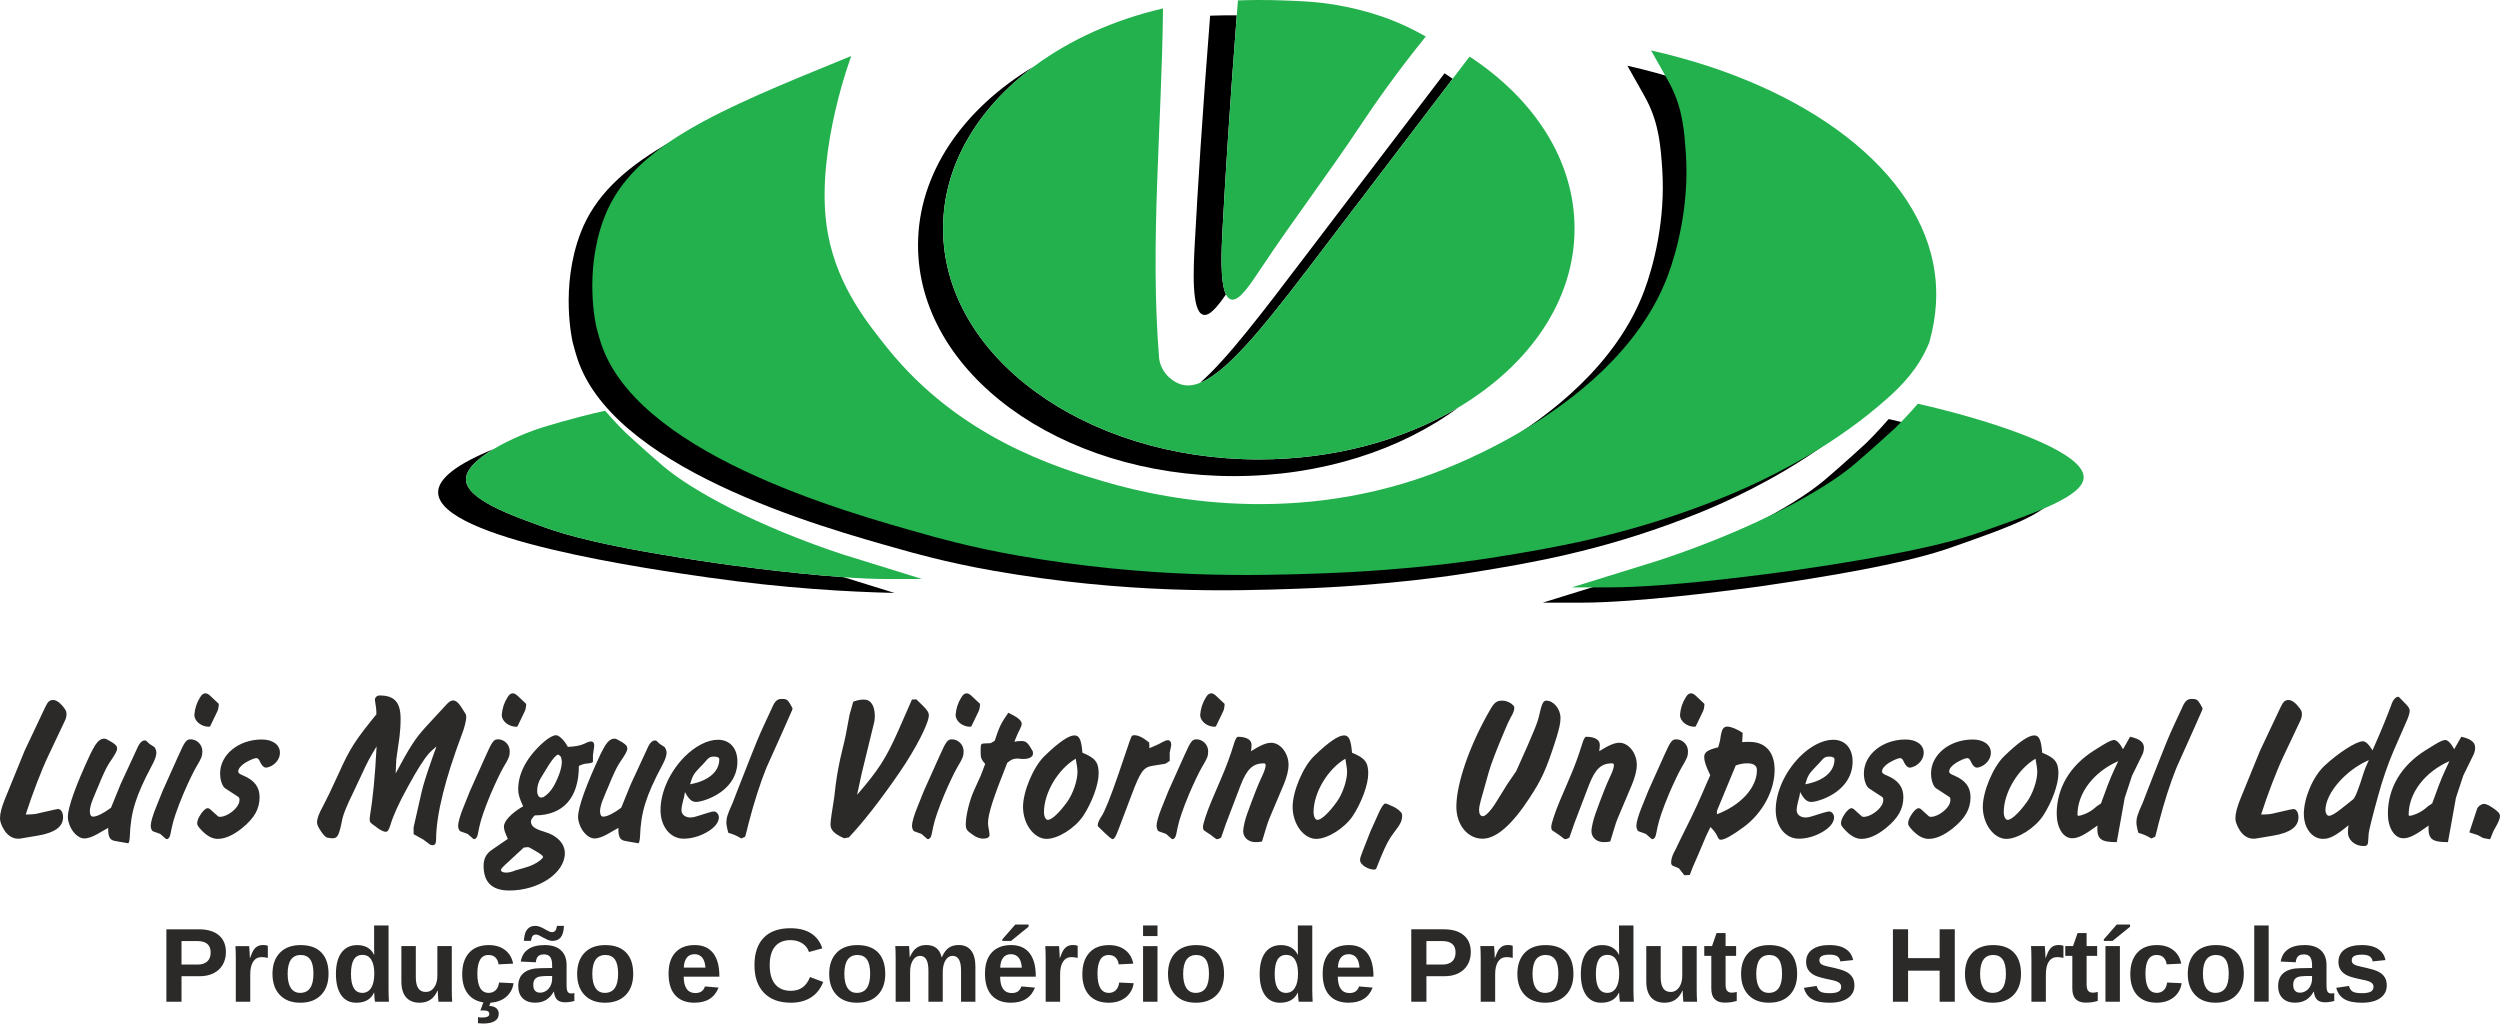 <?xml version="1.0" encoding="UTF-8"?>
<!DOCTYPE svg PUBLIC "-//W3C//DTD SVG 1.1//EN" "http://www.w3.org/Graphics/SVG/1.1/DTD/svg11.dtd">
<!-- Creator: CorelDRAW -->
<svg xmlns="http://www.w3.org/2000/svg" xml:space="preserve" width="41.359mm" height="16.933mm" version="1.1" style="shape-rendering:geometricPrecision; text-rendering:geometricPrecision; image-rendering:optimizeQuality; fill-rule:evenodd; clip-rule:evenodd"
viewBox="0 0 4135.94 1693.31"
 xmlns:xlink="http://www.w3.org/1999/xlink"
 xmlns:xodm="http://www.corel.com/coreldraw/odm/2003">
 <defs>
  <style type="text/css">
   <![CDATA[
    .fil2 {fill:#2B2A29;fill-rule:nonzero}
    .fil0 {fill:black;fill-rule:nonzero}
    .fil1 {fill:#22B14C;fill-rule:nonzero}
   ]]>
  </style>
 </defs>
 <g id="Layer_x0020_1">
  <path class="fil0" d="M3152.59 592.05c-17.97,43.72 -45.98,71.46 -69.03,92.04 -41.95,37.44 -86.94,68.48 -129.28,93.62 -77.02,45.72 -145.14,71.84 -169.88,81.27 -140.92,53.71 -255.09,72.86 -345.17,87.45 -32.24,5.22 -142.05,22.28 -294.55,27.61 -107.23,3.74 -280.49,8.86 -501.65,-29.91 -80.11,-14.05 -138.68,-31.24 -151.74,-34.9 -134.6,-37.59 -485.9,-135.72 -538.61,-324.1 -0.74,-2.63 -2.85,-9.29 -5.27,-19 0,0 -21.76,-91.1 13.59,-182.06 45.88,-118.07 188.45,-176.33 396.71,-261.42 4.83,-1.98 8.82,-3.59 11.48,-4.65 0,0 -57.02,151.21 -41.41,276.14 11.9,95.29 64.13,160.85 101.26,207.1 118.64,147.88 279.97,197.66 358.98,220.91 110.24,32.45 340.71,76.26 584.5,-29.91 16.61,-7.24 57.2,-24.92 105.63,-53.53 85.68,-50.58 195.91,-135.35 241.83,-257.13 14.84,-39.39 35.86,-116.84 29.92,-202.5 -2.49,-35.76 -5.07,-73.15 -25.32,-112.76 -1.28,-2.5 -2.5,-4.78 -6.74,-12.34 -0.03,-0.05 -0.06,-0.12 -0.09,-0.16 -4.3,-7.68 -11.71,-20.78 -25.39,-45.04 257.88,57.9 446.59,199.43 469.44,368.19 4.22,31.11 3.67,69.64 -9.2,115.06l-0.01 0.02z"/>
  <path class="fil1" d="M3191.71 566.75c-17.97,43.72 -45.98,71.46 -69.03,92.04 -41.95,37.44 -86.94,68.48 -129.28,93.61 -77.02,45.73 -145.14,71.84 -169.88,81.27 -140.92,53.71 -255.09,72.85 -345.17,87.44 -32.24,5.24 -142.05,22.28 -294.55,27.61 -107.23,3.74 -280.49,8.86 -501.65,-29.92 -80.11,-14.03 -138.68,-31.23 -151.74,-34.88 -134.6,-37.6 -485.9,-135.72 -538.61,-324.1 -0.74,-2.63 -2.85,-9.29 -5.27,-19.01 0,0 -21.76,-91.08 13.59,-182.05 45.88,-118.07 188.45,-176.33 396.71,-261.43 4.83,-1.97 8.82,-3.58 11.48,-4.64 0,0 -57.02,151.21 -41.41,276.14 11.9,95.29 64.13,160.85 101.26,207.1 118.64,147.87 279.97,197.66 358.98,220.91 110.24,32.45 340.71,76.26 584.5,-29.91 16.61,-7.24 57.2,-24.93 105.63,-53.53 85.67,-50.58 195.91,-135.35 241.83,-257.13 14.84,-39.41 35.86,-116.84 29.92,-202.5 -2.49,-35.76 -5.07,-73.16 -25.32,-112.76 -1.28,-2.51 -2.5,-4.79 -6.74,-12.34 -0.03,-0.05 -0.06,-0.12 -0.09,-0.16 -4.3,-7.68 -11.71,-20.78 -25.39,-45.04 257.88,57.9 446.59,199.43 469.44,368.19 4.21,31.11 3.65,69.64 -9.21,115.06l0 0.03z"/>
  <path class="fil0" d="M1479.65 980.94c-73.97,-1.74 -179.89,-7.39 -306.06,-25.31 -97.92,-13.9 -446.3,-63.4 -448.71,-140.38 -0.53,-16.82 15.26,-41.12 91.47,-72.22 -24.93,14.93 -44.9,32.4 -45.44,49.2 -1.08,33.04 73.38,60.07 131.16,80.53 30.87,10.92 94.12,31.64 289.95,59.83 0,0 108.59,15.61 203.81,22.31 19.31,5.97 46.23,14.34 83.84,25.99l-0.02 0.05z"/>
  <path class="fil1" d="M1525.67 957.93l-57.53 0c-21.47,0 -46.39,-1.17 -72.33,-2.99 -95.22,-6.7 -203.81,-22.31 -203.81,-22.31 -195.82,-28.18 -259.09,-48.9 -289.95,-59.83 -57.78,-20.46 -132.24,-47.5 -131.16,-80.53 0.54,-16.79 20.53,-34.27 45.44,-49.2 27.61,-16.52 61.23,-29.96 81.11,-35.95 3.94,-1.21 48.99,-15.48 103.55,-27.61 0,0 4.54,5.25 11.12,12.47 6.6,7.23 15.21,16.43 23.4,24.35 0,0 36.36,33.41 62.13,55.23 48.3,40.91 155.15,98.62 294.55,144.98 1.04,0.35 0.74,0.25 133.47,41.41l0.01 -0.02z"/>
  <path class="fil0" d="M2552.18 997.05l62.76 0c23.43,0 50.61,-1.28 78.9,-3.27 103.89,-7.31 222.35,-24.35 222.35,-24.35 185.33,-26.68 261.82,-47.22 300.81,-59.98 6.69,-2.19 12.41,-4.21 15.48,-5.29 89.53,-31.51 165.59,-58.27 166.32,-88.91 0.98,-41.06 -133.57,-83.17 -161.3,-91.83 -2.02,-0.63 -4.91,-1.52 -5.69,-1.75 -15.21,-4.66 -57.64,-17.34 -107.27,-28.37 0,0 -4.95,5.71 -12.13,13.61 -7.2,7.88 -16.59,17.92 -25.53,26.56 0,0 -39.66,36.44 -67.78,60.24 -52.69,44.64 -169.25,107.6 -321.32,158.15 -1.13,0.38 -0.82,0.27 -145.61,45.19l0.01 0z"/>
  <path class="fil1" d="M2600.51 971.74l62.76 0c23.42,0 50.61,-1.28 78.9,-3.27 103.89,-7.31 222.34,-24.35 222.34,-24.35 185.34,-26.68 261.83,-47.22 300.82,-59.98 6.69,-2.19 12.41,-4.21 15.48,-5.29 89.53,-31.51 165.59,-58.29 166.32,-88.91 0.98,-41.08 -133.59,-83.17 -161.3,-91.83 -2.03,-0.63 -4.91,-1.52 -5.69,-1.76 -15.23,-4.66 -57.64,-17.33 -107.28,-28.37 0,0 -4.95,5.71 -12.13,13.61 -7.2,7.88 -16.59,17.93 -25.51,26.56 0,0 -39.66,36.45 -67.78,60.26 -52.69,44.64 -169.23,107.59 -321.32,158.15 -1.13,0.38 -0.8,0.29 -145.6,45.19l-0.01 -0.01z"/>
  <path class="fil0" d="M2403.24 130.34c-97.06,127.26 -165.66,217.46 -204.6,268.66 -93.17,122.66 -162.5,214.29 -213.5,234.49 45.44,-39.98 102.01,-114.64 172.08,-206.86 42.57,-55.99 120.65,-158.67 232.62,-305.38 4.54,2.97 9.01,6.01 13.39,9.11l0.01 -0.02z"/>
  <path class="fil0" d="M2413.11 673.81c-94.71,70.29 -226.39,113.84 -371.98,113.84 -288.5,0 -522.36,-171.03 -522.36,-381.99 0,-119.24 74.69,-225.69 191.75,-295.76 -92.97,68.96 -150.33,163.65 -150.33,268.16 0,210.97 233.86,381.99 522.36,381.99 125.41,0 240.54,-32.33 330.56,-86.22l0 -0.02z"/>
  <path class="fil1" d="M2604.91 378.04c0,119.25 -74.7,225.74 -191.79,295.77 -90.02,53.89 -205.15,86.22 -330.56,86.22 -288.5,0 -522.36,-171.02 -522.36,-381.99 0,-104.49 57.37,-199.19 150.33,-268.16 58.77,-43.6 131.78,-76.93 213.52,-95.94 -1.94,193.56 -21.83,387.63 -6.54,577.57 1.63,20.18 17.2,37.9 35.32,44.11 9.85,3.38 20.6,2.49 32.3,-2.14 51,-20.2 120.33,-111.83 213.5,-234.49 38.94,-51.2 107.54,-141.4 204.6,-268.66 9.08,-11.92 18.43,-24.15 28.03,-36.72 106.59,69.95 173.64,171.46 173.64,284.42l0.01 0.01z"/>
  <path class="fil0" d="M2028.2 487.07c-14.38,20.78 -27.39,36.5 -37.7,33.64 -19.61,-5.46 -16.24,-74.6 -13.8,-119.66 4.65,-85.61 12.35,-211.36 25.31,-375.09 12.01,-0.43 26.9,-0.76 44.08,-0.62 -11.8,151.71 -18.96,269.11 -23.38,350.4 -2,37.13 -4.65,90.6 5.48,111.32l0.01 0.01z"/>
  <path class="fil1" d="M2358.69 60.49c-48.3,59.74 -84.18,111.1 -108.16,147.27 -52.69,79.43 -110.61,155.33 -163.38,234.72 -19.42,29.23 -37.29,56.63 -50.61,52.93 -3.45,-0.97 -6.19,-3.89 -8.33,-8.33 -10.13,-20.73 -7.48,-74.21 -5.48,-111.32 4.42,-81.27 11.57,-198.67 23.38,-350.4 0.62,-8.12 1.27,-16.37 1.93,-24.69 18.47,-0.67 43.68,-1.08 73.64,0 32.1,1.15 54.88,1.98 85.14,6.89 55.6,9.04 94.72,25.18 105.86,29.92 19.44,8.28 35.04,16.66 46.01,23.01z"/>
  <path class="fil2" d="M373.74 1575.32c0,7.7 -1.78,14.6 -5.27,20.68 -3.51,6.06 -8.49,10.76 -15.06,14.06 -6.56,3.3 -14.31,4.99 -23.34,4.99l-29.76 0 0 42.15 -25.07 0 0 -119.79 53.79 0c14.37,0 25.37,3.3 33.12,9.93 7.75,6.56 11.6,15.89 11.6,27.98l-0.01 0zm-25.22 0.44c0,-12.58 -7.4,-18.91 -22.26,-18.91l-25.96 0 0 38.89 26.6 0c6.91,0 12.25,-1.74 15.99,-5.13 3.74,-3.46 5.62,-8.38 5.62,-14.86l0.01 0.01zm41.6 81.44l0 -70.38c0,-5.08 -0.05,-9.28 -0.19,-12.63 -0.16,-3.4 -0.29,-6.36 -0.44,-8.98l22.75 0c0.16,1.04 0.4,4.15 0.69,9.33 0.3,5.18 0.45,8.59 0.45,10.31l0.29 0c2.32,-6.47 4.39,-11 6.22,-13.62 1.83,-2.6 3.95,-4.59 6.47,-5.87 2.51,-1.28 5.62,-1.93 9.37,-1.93 3.06,0 5.53,0.45 7.36,1.3l0 19.99c-3.85,-0.84 -7.26,-1.3 -10.17,-1.3 -5.97,0 -10.61,2.42 -13.92,7.26 -3.3,4.79 -4.98,11.93 -4.98,21.37l0 45.16 -23.89 0 -0.01 -0.01zm153.42 -46.11c0,14.91 -4.15,26.6 -12.44,35.09 -8.24,8.44 -19.7,12.69 -34.3,12.69 -14.36,0 -25.61,-4.25 -33.76,-12.74 -8.14,-8.49 -12.25,-20.18 -12.25,-35.04 0,-14.76 4.09,-26.4 12.25,-34.84 8.15,-8.49 19.61,-12.74 34.25,-12.74 15.06,0 26.51,4.09 34.4,12.28 7.9,8.2 11.84,19.94 11.84,35.29l0.01 0.01zm-24.97 0c0,-10.91 -1.78,-18.85 -5.38,-23.79 -3.56,-4.92 -8.73,-7.4 -15.55,-7.4 -14.51,0 -21.77,10.41 -21.77,31.19 0,10.28 1.78,18.06 5.27,23.44 3.56,5.38 8.69,8.05 15.39,8.05 14.66,0 22.02,-10.51 22.02,-31.49l0.02 0zm101.8 46.11c-0.25,-0.84 -0.49,-3.01 -0.84,-6.41 -0.3,-3.4 -0.44,-6.27 -0.44,-8.54l-0.35 0c-5.18,11.11 -14.95,16.64 -29.42,16.64 -10.72,0 -18.96,-4.2 -24.83,-12.54 -5.82,-8.35 -8.73,-20.05 -8.73,-35.04 0,-15.25 3.06,-27.04 9.17,-35.34 6.17,-8.29 14.86,-12.44 26.16,-12.44 6.52,0 12.14,1.39 16.88,4.09 4.74,2.71 8.38,6.76 10.96,12.14l0.16 0 -0.16 -15.15 0 -33.56 23.89 0 0 106.06c0,5.68 0.19,12.39 0.63,20.09l-23.1 0 0.02 0zm-1.14 -46.49c0,-9.93 -1.67,-17.57 -4.98,-22.9 -3.3,-5.38 -8.14,-8.05 -14.6,-8.05 -6.41,0 -11.2,2.62 -14.31,7.8 -3.11,5.18 -4.69,13.07 -4.69,23.74 0,20.88 6.27,31.29 18.8,31.29 6.27,0 11.16,-2.77 14.6,-8.29 3.46,-5.53 5.18,-13.39 5.18,-23.58l0 -0.01zm68.69 -45.51l0 51.63c0,16.13 5.43,24.23 16.34,24.23 5.77,0 10.41,-2.48 13.97,-7.45 3.55,-4.99 5.33,-11.36 5.33,-19.1l0 -49.31 23.88 0 0 71.43c0,7.84 0.19,14.69 0.63,20.58l-22.75 0c-0.69,-8.15 -1.02,-14.27 -1.02,-18.26l-0.45 0c-3.16,6.96 -7.2,12.04 -12.09,15.2 -4.89,3.16 -10.72,4.74 -17.47,4.74 -9.72,0 -17.23,-2.97 -22.46,-8.94 -5.18,-5.97 -7.8,-14.75 -7.8,-26.31l0 -58.44 23.89 0zm120.41 93.67c-13.97,0 -24.72,-4.15 -32.32,-12.44 -7.55,-8.29 -11.36,-19.89 -11.36,-34.75 0,-15.15 3.8,-26.99 11.46,-35.43 7.65,-8.49 18.5,-12.74 32.58,-12.74 10.81,0 19.79,2.72 26.85,8.15 7.1,5.43 11.55,12.93 13.37,22.55l-24.08 1.19c-0.65,-4.69 -2.37,-8.44 -5.09,-11.26 -2.71,-2.81 -6.56,-4.24 -11.55,-4.24 -12.28,0 -18.45,10.26 -18.45,30.85 0,21.23 6.26,31.83 18.8,31.83 4.48,0 8.29,-1.43 11.35,-4.29 3.06,-2.86 4.99,-7.17 5.73,-12.84l23.99 1.14c-0.84,6.27 -3.11,11.9 -6.76,16.83 -3.65,4.92 -8.44,8.73 -14.41,11.46 -5.97,2.66 -12.63,4 -20.09,4l-0.02 -0.01zm16.78 18.31c0,5.33 -2.22,9.32 -6.66,12.04 -4.39,2.71 -10.76,4.09 -19.1,4.09 -2.57,0 -5.43,-0.16 -8.59,-0.51l0 -10.07c1.98,0.45 4.34,0.63 7.11,0.63 7.75,0 11.65,-1.97 11.65,-5.87 0,-2.02 -0.79,-3.5 -2.37,-4.44 -1.58,-0.95 -4.25,-1.43 -8,-1.43 -2.13,0 -3.6,0.05 -4.39,0.16l5.24 -14.6 12.19 0 -2.81 6.96c5.33,0.29 9.28,1.58 11.84,3.9 2.62,2.32 3.9,5.38 3.9,9.14l-0.01 0zm60.55 -18.31c-8.89,0 -15.85,-2.42 -20.82,-7.26 -4.99,-4.85 -7.45,-11.65 -7.45,-20.44 0,-9.52 3.11,-16.78 9.27,-21.77 6.22,-4.98 15.21,-7.55 27,-7.65l19.79 -0.34 0 -4.69c0,-5.97 -1.02,-10.46 -3.16,-13.39 -2.07,-2.92 -5.47,-4.39 -10.26,-4.39 -4.39,0 -7.65,1.04 -9.72,3.06 -2.09,2.02 -3.36,5.33 -3.85,9.96l-24.93 -1.18c1.53,-8.94 5.58,-15.74 12.25,-20.34 6.66,-4.64 15.8,-6.96 27.29,-6.96 11.6,0 20.59,2.86 26.85,8.59 6.27,5.73 9.43,13.87 9.43,24.37l0 33.51c0,5.2 0.6,8.73 1.74,10.66 1.18,1.93 3.16,2.92 5.87,2.92 1.83,0 3.55,-0.16 5.27,-0.51l0 12.93c-1.43,0.35 -2.71,0.63 -3.85,0.95 -1.13,0.25 -2.27,0.49 -3.4,0.63 -1.14,0.19 -2.32,0.35 -3.62,0.45 -1.28,0.14 -2.76,0.19 -4.44,0.19 -6.03,0 -10.46,-1.48 -13.32,-4.39 -2.86,-2.95 -4.59,-7.3 -5.14,-13.04l-0.54 0c-6.66,12.04 -16.78,18.06 -30.24,18.06l-0.02 0.07zm27.78 -44.26l-12.25 0.14c-5.53,0.25 -9.47,0.84 -11.79,1.88 -2.32,0.98 -4.09,2.51 -5.33,4.54 -1.24,2.02 -1.83,4.74 -1.83,8.14 0,4.41 0.98,7.65 3.01,9.77 2.03,2.13 4.74,3.16 8.05,3.16 3.74,0 7.15,-1.02 10.26,-3.06 3.11,-2.02 5.53,-4.83 7.26,-8.44 1.72,-3.6 2.6,-7.45 2.6,-11.46l0 -4.68 0.02 0.01zm0.64 -58.01c-2.51,0 -5.03,-0.54 -7.55,-1.58 -2.51,-1.08 -4.98,-2.27 -7.35,-3.6 -2.37,-1.33 -4.64,-2.57 -6.76,-3.65 -2.13,-1.09 -4,-1.63 -5.73,-1.63 -2.32,0 -4.09,0.63 -5.33,1.98 -1.23,1.33 -2.22,4.13 -3.01,8.47l-11.65 0c0.45,-6.36 1.39,-11.14 2.77,-14.36 1.37,-3.21 3.36,-5.77 5.97,-7.65 2.62,-1.92 6.12,-2.86 10.41,-2.86 2.51,0 5.09,0.54 7.61,1.63 2.57,1.02 5.04,2.27 7.41,3.6 2.42,1.33 4.64,2.51 6.71,3.6 2.07,1.04 3.95,1.58 5.58,1.58 2.22,0 3.99,-0.69 5.27,-2.07 1.28,-1.37 2.32,-4.15 3.11,-8.35l11.49 0c-0.4,8.88 -2.22,15.25 -5.43,19.1 -3.21,3.85 -7.7,5.77 -13.53,5.77l0.01 0.02zm133.49 54.49c0,14.91 -4.13,26.6 -12.43,35.09 -8.25,8.44 -19.7,12.69 -34.3,12.69 -14.37,0 -25.62,-4.25 -33.76,-12.74 -8.15,-8.49 -12.25,-20.18 -12.25,-35.04 0,-14.76 4.09,-26.4 12.25,-34.84 8.14,-8.49 19.59,-12.74 34.25,-12.74 15.04,0 26.5,4.09 34.4,12.28 7.9,8.2 11.84,19.94 11.84,35.29l0 0.01zm-24.97 0c0,-10.91 -1.78,-18.85 -5.38,-23.79 -3.55,-4.92 -8.73,-7.4 -15.55,-7.4 -14.51,0 -21.76,10.41 -21.76,31.19 0,10.28 1.78,18.06 5.27,23.44 3.55,5.38 8.69,8.05 15.39,8.05 14.66,0 22.02,-10.51 22.02,-31.49l0.01 0zm126.47 47.78c-13.83,0 -24.43,-4.09 -31.89,-12.25 -7.4,-8.2 -11.11,-20.14 -11.11,-35.88 0,-15.16 3.74,-26.85 11.3,-35 7.55,-8.14 18.21,-12.25 32.03,-12.25 13.23,0 23.3,4.41 30.26,13.13 6.96,8.73 10.46,21.58 10.46,38.45l0 0.69 -58.99 0c0,8.93 1.63,15.69 4.94,20.28 3.3,4.59 8.03,6.85 14.22,6.85 8.44,0 13.72,-3.65 15.94,-11l22.56 1.97c-6.52,16.63 -19.74,24.98 -39.73,24.98l0.01 0.03zm0 -80.3c-5.58,0 -9.93,1.97 -12.93,5.87 -3.01,3.9 -4.64,9.33 -4.85,16.39l35.73 0c-0.44,-7.46 -2.27,-12.98 -5.38,-16.69 -3.11,-3.71 -7.3,-5.57 -12.58,-5.57l0.01 0zm159.48 60.6c15.15,0 25.67,-7.61 31.54,-22.81l21.86 8.24c-4.69,11.6 -11.58,20.19 -20.73,25.83 -9.08,5.62 -19.98,8.44 -32.67,8.44 -19.26,0 -34.14,-5.43 -44.65,-16.34 -10.52,-10.91 -15.74,-26.21 -15.74,-45.79 0,-19.64 5.09,-34.75 15.2,-45.26 10.12,-10.56 24.83,-15.83 44.14,-15.83 14.06,0 25.51,2.81 34.35,8.49 8.82,5.62 15.04,13.92 18.59,24.81l-22.11 6.03c-1.87,-5.97 -5.52,-10.76 -11,-14.31 -5.48,-3.55 -11.9,-5.33 -19.35,-5.33 -11.3,0 -19.94,3.51 -25.81,10.56 -5.87,7.06 -8.79,17.33 -8.79,30.85 0,13.77 3.01,24.34 9.03,31.59 6.08,7.24 14.76,10.85 26.16,10.85l-0.02 -0.02zm156 -28.08c0,14.91 -4.15,26.6 -12.44,35.09 -8.24,8.44 -19.7,12.69 -34.3,12.69 -14.36,0 -25.62,-4.25 -33.76,-12.74 -8.14,-8.49 -12.25,-20.18 -12.25,-35.04 0,-14.76 4.09,-26.4 12.25,-34.84 8.14,-8.49 19.59,-12.74 34.25,-12.74 15.06,0 26.51,4.09 34.4,12.28 7.9,8.2 11.84,19.94 11.84,35.29l0.01 0.01zm-24.98 0c0,-10.91 -1.78,-18.85 -5.38,-23.79 -3.55,-4.92 -8.73,-7.4 -15.54,-7.4 -14.51,0 -21.77,10.41 -21.77,31.19 0,10.28 1.78,18.06 5.27,23.44 3.56,5.38 8.69,8.05 15.39,8.05 14.66,0 22.02,-10.51 22.02,-31.49l0.01 0zm96.38 46.11l0 -51.63c0,-16.15 -4.64,-24.23 -13.97,-24.23 -4.79,0 -8.73,2.48 -11.79,7.4 -3.01,4.94 -4.54,11.31 -4.54,19.15l0 49.31 -23.89 0 0 -71.43c0,-4.92 -0.05,-8.98 -0.19,-12.09 -0.16,-3.16 -0.3,-5.97 -0.44,-8.49l22.75 0c0.16,1.09 0.39,3.95 0.69,8.64 0.3,4.69 0.44,7.9 0.44,9.67l0.3 0c2.95,-7.06 6.61,-12.14 11.01,-15.3 4.39,-3.21 9.67,-4.79 15.8,-4.79 14.07,0 22.6,6.73 25.61,20.09l0.51 0c3.11,-7.15 6.85,-12.28 11.2,-15.39 4.39,-3.11 9.93,-4.69 16.68,-4.69 8.94,0 15.8,3.06 20.49,9.14 4.68,6.06 7.05,14.85 7.05,26.25l0 58.39 -23.74 0 0 -51.63c0,-16.15 -4.64,-24.23 -13.9,-24.23 -4.64,0 -8.44,2.27 -11.46,6.76 -2.97,4.48 -4.59,10.76 -4.89,18.71l0 50.39 -23.69 0 -0.03 0zm136.56 1.68c-13.83,0 -24.43,-4.09 -31.88,-12.25 -7.41,-8.2 -11.11,-20.14 -11.11,-35.88 0,-15.16 3.74,-26.85 11.3,-35 7.55,-8.14 18.22,-12.25 32.03,-12.25 13.23,0 23.3,4.41 30.26,13.13 6.96,8.73 10.46,21.58 10.46,38.45l0 0.69 -58.99 0c0,8.93 1.63,15.69 4.94,20.28 3.3,4.59 8.03,6.85 14.22,6.85 8.44,0 13.72,-3.65 15.94,-11l22.56 1.97c-6.52,16.63 -19.74,24.98 -39.73,24.98l0 0.03zm0 -80.3c-5.58,0 -9.93,1.97 -12.93,5.87 -3.01,3.9 -4.64,9.33 -4.85,16.39l35.73 0c-0.44,-7.46 -2.27,-12.98 -5.38,-16.69 -3.11,-3.71 -7.3,-5.57 -12.58,-5.57l0.01 0zm-14.26 -21.96l0 -2.6 21.41 -24.48 21.96 0 0 3.65 -28.92 23.44 -14.46 0 0.01 -0.01zm71.69 100.59l0 -70.38c0,-5.08 -0.05,-9.28 -0.19,-12.63 -0.16,-3.4 -0.3,-6.36 -0.45,-8.98l22.75 0c0.16,1.04 0.4,4.15 0.69,9.33 0.3,5.18 0.45,8.59 0.45,10.31l0.3 0c2.31,-6.47 4.39,-11 6.21,-13.62 1.83,-2.6 3.95,-4.59 6.47,-5.87 2.51,-1.28 5.62,-1.93 9.38,-1.93 3.06,0 5.52,0.45 7.35,1.3l0 19.99c-3.85,-0.84 -7.24,-1.3 -10.17,-1.3 -5.97,0 -10.61,2.42 -13.9,7.26 -3.3,4.79 -4.99,11.93 -4.99,21.37l0 45.16 -23.89 0 -0.01 -0.01zm104.36 1.69c-13.96,0 -24.72,-4.15 -32.32,-12.44 -7.55,-8.29 -11.36,-19.89 -11.36,-34.75 0,-15.15 3.81,-26.99 11.46,-35.43 7.65,-8.49 18.5,-12.74 32.56,-12.74 10.81,0 19.79,2.72 26.85,8.15 7.1,5.43 11.55,12.93 13.37,22.55l-24.08 1.19c-0.63,-4.69 -2.37,-8.44 -5.09,-11.26 -2.71,-2.81 -6.56,-4.24 -11.55,-4.24 -12.28,0 -18.47,10.26 -18.47,30.85 0,21.23 6.26,31.83 18.8,31.83 4.48,0 8.29,-1.43 11.35,-4.29 3.06,-2.86 4.99,-7.17 5.73,-12.84l23.99 1.14c-0.84,6.27 -3.11,11.9 -6.76,16.83 -3.65,4.92 -8.44,8.73 -14.41,11.46 -5.97,2.66 -12.63,4 -20.09,4l0.02 -0.01zm56.75 -110.26l0 -17.57 23.88 0 0 17.57 -23.88 0zm0 108.57l0 -92 23.88 0 0 92 -23.88 0zm134.02 -46.1c0,14.91 -4.15,26.6 -12.44,35.09 -8.24,8.44 -19.7,12.69 -34.3,12.69 -14.36,0 -25.61,-4.25 -33.76,-12.74 -8.14,-8.49 -12.25,-20.18 -12.25,-35.04 0,-14.76 4.09,-26.4 12.25,-34.84 8.15,-8.49 19.61,-12.74 34.25,-12.74 15.06,0 26.51,4.09 34.4,12.28 7.9,8.2 11.84,19.94 11.84,35.29l0.01 0.01zm-24.97 0c0,-10.91 -1.78,-18.85 -5.38,-23.79 -3.56,-4.92 -8.73,-7.4 -15.55,-7.4 -14.51,0 -21.77,10.41 -21.77,31.19 0,10.28 1.78,18.06 5.29,23.44 3.55,5.38 8.68,8.05 15.39,8.05 14.66,0 22.02,-10.51 22.02,-31.49zm148.44 46.1c-0.25,-0.84 -0.51,-3.01 -0.84,-6.41 -0.3,-3.4 -0.45,-6.27 -0.45,-8.54l-0.34 0c-5.2,11.11 -14.95,16.64 -29.42,16.64 -10.72,0 -18.94,-4.2 -24.81,-12.54 -5.83,-8.35 -8.73,-20.05 -8.73,-35.04 0,-15.25 3.06,-27.04 9.17,-35.34 6.17,-8.29 14.86,-12.44 26.16,-12.44 6.5,0 12.14,1.39 16.88,4.09 4.74,2.71 8.38,6.76 10.95,12.14l0.16 0 -0.16 -15.15 0 -33.56 23.89 0 0 106.06c0,5.68 0.19,12.39 0.63,20.09l-23.09 0zm-1.14 -46.49c0,-9.93 -1.68,-17.57 -4.98,-22.9 -3.3,-5.38 -8.15,-8.05 -14.6,-8.05 -6.41,0 -11.21,2.62 -14.32,7.8 -3.1,5.18 -4.68,13.07 -4.68,23.74 0,20.88 6.26,31.29 18.8,31.29 6.27,0 11.14,-2.77 14.6,-8.29 3.45,-5.53 5.18,-13.39 5.18,-23.58l0 -0.01zm83.78 48.16c-13.83,0 -24.43,-4.09 -31.88,-12.25 -7.41,-8.2 -11.11,-20.14 -11.11,-35.88 0,-15.16 3.74,-26.85 11.3,-35 7.55,-8.14 18.22,-12.25 32.05,-12.25 13.22,0 23.29,4.41 30.24,13.13 6.96,8.73 10.46,21.58 10.46,38.45l0 0.69 -58.99 0c0,8.93 1.63,15.69 4.94,20.28 3.3,4.59 8.03,6.85 14.22,6.85 8.44,0 13.72,-3.65 15.95,-11l22.55 1.97c-6.5,16.63 -19.74,24.98 -39.73,24.98l0 0.03zm0 -80.3c-5.58,0 -9.93,1.97 -12.93,5.87 -3.01,3.9 -4.64,9.33 -4.85,16.39l35.74 0c-0.45,-7.46 -2.27,-12.98 -5.38,-16.69 -3.11,-3.71 -7.31,-5.57 -12.6,-5.57l0.02 0zm202.09 -3.26c0,7.7 -1.78,14.6 -5.27,20.68 -3.51,6.06 -8.49,10.76 -15.06,14.06 -6.56,3.3 -14.31,4.99 -23.34,4.99l-29.76 0 0 42.15 -25.07 0 0 -119.79 53.79 0c14.37,0 25.37,3.3 33.12,9.93 7.75,6.56 11.6,15.89 11.6,27.98l-0.01 0zm-25.22 0.44c0,-12.58 -7.4,-18.91 -22.26,-18.91l-25.96 0 0 38.89 26.6 0c6.91,0 12.25,-1.74 15.99,-5.13 3.74,-3.46 5.62,-8.38 5.62,-14.86l0.01 0.01zm41.6 81.44l0 -70.38c0,-5.08 -0.05,-9.28 -0.19,-12.63 -0.16,-3.4 -0.29,-6.36 -0.44,-8.98l22.75 0c0.16,1.04 0.4,4.15 0.69,9.33 0.3,5.18 0.45,8.59 0.45,10.31l0.29 0c2.32,-6.47 4.39,-11 6.22,-13.62 1.83,-2.6 3.95,-4.59 6.47,-5.87 2.51,-1.28 5.62,-1.93 9.37,-1.93 3.06,0 5.53,0.45 7.36,1.3l0 19.99c-3.85,-0.84 -7.26,-1.3 -10.17,-1.3 -5.97,0 -10.61,2.42 -13.92,7.26 -3.3,4.79 -4.98,11.93 -4.98,21.37l0 45.16 -23.89 0 -0.01 -0.01zm153.42 -46.11c0,14.91 -4.15,26.6 -12.44,35.09 -8.24,8.44 -19.7,12.69 -34.3,12.69 -14.36,0 -25.61,-4.25 -33.76,-12.74 -8.14,-8.49 -12.25,-20.18 -12.25,-35.04 0,-14.76 4.09,-26.4 12.25,-34.84 8.15,-8.49 19.61,-12.74 34.25,-12.74 15.06,0 26.51,4.09 34.4,12.28 7.9,8.2 11.84,19.94 11.84,35.29l0.01 0.01zm-24.97 0c0,-10.91 -1.78,-18.85 -5.38,-23.79 -3.56,-4.92 -8.73,-7.4 -15.55,-7.4 -14.51,0 -21.77,10.41 -21.77,31.19 0,10.28 1.78,18.06 5.27,23.44 3.56,5.38 8.69,8.05 15.39,8.05 14.66,0 22.02,-10.51 22.02,-31.49l0.02 0zm101.8 46.11c-0.25,-0.84 -0.49,-3.01 -0.84,-6.41 -0.3,-3.4 -0.44,-6.27 -0.44,-8.54l-0.35 0c-5.18,11.11 -14.95,16.64 -29.42,16.64 -10.72,0 -18.96,-4.2 -24.83,-12.54 -5.82,-8.35 -8.73,-20.05 -8.73,-35.04 0,-15.25 3.06,-27.04 9.17,-35.34 6.17,-8.29 14.86,-12.44 26.16,-12.44 6.52,0 12.14,1.39 16.88,4.09 4.74,2.71 8.38,6.76 10.96,12.14l0.16 0 -0.16 -15.15 0 -33.56 23.89 0 0 106.06c0,5.68 0.19,12.39 0.63,20.09l-23.1 0 0.02 0zm-1.14 -46.49c0,-9.93 -1.67,-17.57 -4.98,-22.9 -3.3,-5.38 -8.14,-8.05 -14.6,-8.05 -6.41,0 -11.2,2.62 -14.31,7.8 -3.11,5.18 -4.69,13.07 -4.69,23.74 0,20.88 6.27,31.29 18.8,31.29 6.27,0 11.16,-2.77 14.6,-8.29 3.46,-5.53 5.18,-13.39 5.18,-23.58l0 -0.01zm68.69 -45.51l0 51.63c0,16.13 5.43,24.23 16.34,24.23 5.77,0 10.41,-2.48 13.97,-7.45 3.55,-4.99 5.33,-11.36 5.33,-19.1l0 -49.31 23.89 0 0 71.43c0,7.84 0.19,14.69 0.63,20.58l-22.75 0c-0.69,-8.15 -1.02,-14.27 -1.02,-18.26l-0.45 0c-3.16,6.96 -7.2,12.04 -12.09,15.2 -4.89,3.16 -10.72,4.74 -17.47,4.74 -9.72,0 -17.23,-2.97 -22.46,-8.94 -5.18,-5.97 -7.8,-14.75 -7.8,-26.31l0 -58.44 23.89 0 -0.01 0zm105.61 93.53c-7.01,0 -12.44,-1.93 -16.24,-5.73 -3.8,-3.85 -5.68,-9.67 -5.68,-17.42l0 -54.24 -11.65 0 0 -16.15 12.84 0 7.5 -21.58 14.95 0 0 21.58 17.43 0 0 16.15 -17.43 0 0 47.82c0,4.5 0.84,7.8 2.51,9.93 1.74,2.13 4.34,3.16 7.96,3.16 1.87,0 4.54,-0.39 8,-1.18l0 14.76c-5.87,1.92 -12.63,2.92 -20.18,2.92l-0.01 -0.02zm120.11 -47.64c0,14.91 -4.15,26.6 -12.44,35.09 -8.24,8.44 -19.7,12.69 -34.3,12.69 -14.36,0 -25.61,-4.25 -33.76,-12.74 -8.14,-8.49 -12.25,-20.18 -12.25,-35.04 0,-14.76 4.09,-26.4 12.25,-34.84 8.15,-8.49 19.61,-12.74 34.26,-12.74 15.04,0 26.5,4.09 34.39,12.28 7.9,8.2 11.84,19.94 11.84,35.29l0.01 0.01zm-24.97 0c0,-10.91 -1.78,-18.85 -5.38,-23.79 -3.56,-4.92 -8.73,-7.4 -15.55,-7.4 -14.51,0 -21.77,10.41 -21.77,31.19 0,10.28 1.78,18.06 5.29,23.44 3.55,5.38 8.68,8.05 15.39,8.05 14.66,0 22.02,-10.51 22.02,-31.49zm119.72 19.26c0,8.88 -3.65,15.83 -10.91,20.93 -7.26,5.08 -17.33,7.61 -30.21,7.61 -12.69,0 -22.35,-1.98 -29.07,-5.97 -6.71,-3.99 -11.14,-10.21 -13.37,-18.65l20.98 -3.16c1.23,4.39 3.25,7.45 6.16,9.28 2.92,1.81 8.05,2.71 15.3,2.71 6.67,0 11.55,-0.84 14.6,-2.51 3.06,-1.74 4.59,-4.41 4.59,-8.05 0,-2.92 -1.23,-5.24 -3.71,-6.96 -2.48,-1.74 -6.66,-3.21 -12.53,-4.39 -13.48,-2.67 -22.61,-5.13 -27.3,-7.45 -4.69,-2.32 -8.29,-5.27 -10.76,-8.94 -2.46,-3.65 -3.71,-8.14 -3.71,-13.46 0,-8.79 3.41,-15.65 10.17,-20.53 6.76,-4.89 16.38,-7.36 28.77,-7.36 10.91,0 19.7,2.13 26.36,6.38 6.66,4.25 10.86,10.41 12.48,18.47l-21.17 2.22c-0.63,-3.74 -2.32,-6.56 -4.98,-8.38 -2.67,-1.83 -6.91,-2.76 -12.69,-2.76 -5.68,0 -9.93,0.74 -12.72,2.16 -2.81,1.43 -4.25,3.85 -4.25,7.24 0,2.67 1.09,4.79 3.27,6.38 2.16,1.53 5.83,2.81 11.01,3.85 7.2,1.48 13.57,3.01 19.15,4.59 5.57,1.53 10.07,3.41 13.42,5.53 3.41,2.13 6.06,4.89 8.1,8.29 2.02,3.36 3.01,7.7 3.01,12.98l0.01 -0.05zm140.97 26.85l0 -51.33 -52.21 0 0 51.33 -25.07 0 0 -119.79 25.07 0 0 47.69 52.21 0 0 -47.69 25.07 0 0 119.79 -25.07 0zm134.63 -46.11c0,14.91 -4.15,26.6 -12.44,35.09 -8.24,8.44 -19.7,12.69 -34.3,12.69 -14.36,0 -25.62,-4.25 -33.76,-12.74 -8.14,-8.49 -12.25,-20.18 -12.25,-35.04 0,-14.76 4.09,-26.4 12.25,-34.84 8.14,-8.49 19.59,-12.74 34.25,-12.74 15.06,0 26.51,4.09 34.4,12.28 7.9,8.2 11.84,19.94 11.84,35.29l0.01 0.01zm-24.98 0c0,-10.91 -1.78,-18.85 -5.36,-23.79 -3.56,-4.92 -8.73,-7.4 -15.55,-7.4 -14.51,0 -21.77,10.41 -21.77,31.19 0,10.28 1.78,18.06 5.27,23.44 3.56,5.38 8.69,8.05 15.39,8.05 14.66,0 22.02,-10.51 22.02,-31.49zm42.19 46.11l0 -70.38c0,-5.08 -0.05,-9.28 -0.19,-12.63 -0.16,-3.4 -0.29,-6.36 -0.44,-8.98l22.75 0c0.16,1.04 0.39,4.15 0.69,9.33 0.3,5.18 0.44,8.59 0.44,10.31l0.3 0c2.32,-6.47 4.39,-11 6.22,-13.62 1.83,-2.6 3.95,-4.59 6.47,-5.87 2.51,-1.28 5.62,-1.93 9.38,-1.93 3.06,0 5.53,0.45 7.36,1.3l0 19.99c-3.85,-0.84 -7.26,-1.3 -10.17,-1.3 -5.97,0 -10.61,2.42 -13.92,7.26 -3.3,4.79 -4.98,11.93 -4.98,21.37l0 45.16 -23.89 0 -0.02 -0.01zm89.56 1.53c-7.01,0 -12.43,-1.93 -16.22,-5.73 -3.8,-3.85 -5.68,-9.67 -5.68,-17.42l0 -54.24 -11.65 0 0 -16.15 12.83 0 7.52 -21.58 14.95 0 0 21.58 17.42 0 0 16.15 -17.42 0 0 47.82c0,4.5 0.84,7.8 2.51,9.93 1.72,2.13 4.34,3.16 7.94,3.16 1.88,0 4.54,-0.39 8,-1.18l0 14.76c-5.87,1.92 -12.63,2.92 -20.19,2.92l-0.01 -0.02zm32.91 -1.53l0 -92 23.89 0 0 92 -23.89 0zm-2.67 -100.6l0 -2.6 21.42 -24.48 21.96 0 0 3.65 -28.94 23.44 -14.46 0 0.02 -0.01zm87.46 102.27c-13.97,0 -24.72,-4.15 -32.33,-12.44 -7.55,-8.29 -11.35,-19.89 -11.35,-34.75 0,-15.15 3.8,-26.99 11.46,-35.43 7.65,-8.49 18.5,-12.74 32.56,-12.74 10.81,0 19.79,2.72 26.85,8.15 7.11,5.43 11.55,12.93 13.37,22.55l-24.08 1.19c-0.63,-4.69 -2.37,-8.44 -5.08,-11.26 -2.72,-2.81 -6.57,-4.24 -11.55,-4.24 -12.28,0 -18.47,10.26 -18.47,30.85 0,21.23 6.27,31.83 18.8,31.83 4.48,0 8.29,-1.43 11.35,-4.29 3.06,-2.86 4.99,-7.17 5.73,-12.84l23.99 1.14c-0.84,6.27 -3.11,11.9 -6.76,16.83 -3.65,4.92 -8.44,8.73 -14.41,11.46 -5.97,2.66 -12.63,4 -20.09,4l0.01 -0.01zm144.13 -47.78c0,14.91 -4.13,26.6 -12.43,35.09 -8.24,8.44 -19.7,12.69 -34.3,12.69 -14.37,0 -25.62,-4.25 -33.76,-12.74 -8.15,-8.49 -12.25,-20.18 -12.25,-35.04 0,-14.76 4.09,-26.4 12.25,-34.84 8.14,-8.49 19.59,-12.74 34.25,-12.74 15.04,0 26.5,4.09 34.4,12.28 7.9,8.2 11.84,19.94 11.84,35.29l0 0.01zm-24.97 0c0,-10.91 -1.78,-18.85 -5.38,-23.79 -3.55,-4.92 -8.73,-7.4 -15.54,-7.4 -14.51,0 -21.77,10.41 -21.77,31.19 0,10.28 1.78,18.06 5.27,23.44 3.55,5.38 8.69,8.05 15.39,8.05 14.66,0 22.02,-10.51 22.02,-31.49l0.01 0zm42.19 46.11l0 -126.15 23.88 0 0 126.15 -23.88 0zm67.89 1.68c-8.88,0 -15.83,-2.42 -20.82,-7.26 -4.99,-4.85 -7.52,-11.65 -7.52,-20.44 0,-9.52 3.11,-16.78 9.33,-21.77 6.22,-4.98 15.2,-7.55 27,-7.65l19.79 -0.34 0 -4.69c0,-5.97 -1.04,-10.46 -3.16,-13.39 -2.07,-2.92 -5.48,-4.39 -10.26,-4.39 -4.41,0 -7.65,1.04 -9.73,3.06 -2.07,2.02 -3.36,5.33 -3.9,9.96l-24.87 -1.18c1.53,-8.94 5.58,-15.74 12.25,-20.34 6.66,-4.64 15.8,-6.96 27.29,-6.96 11.6,0 20.58,2.86 26.85,8.59 6.27,5.73 9.43,13.87 9.43,24.37l0 33.51c0,5.2 0.6,8.73 1.72,10.66 1.19,1.93 3.16,2.92 5.88,2.92 1.81,0 3.55,-0.16 5.24,-0.51l0 12.93c-1.43,0.35 -2.72,0.63 -3.85,0.95 -1.14,0.25 -2.22,0.49 -3.36,0.63 -1.13,0.19 -2.32,0.35 -3.6,0.45 -1.28,0.14 -2.76,0.19 -4.48,0.19 -5.97,0 -10.41,-1.48 -13.28,-4.39 -2.86,-2.95 -4.59,-7.3 -5.13,-13.04l-0.54 0c-6.67,12.04 -16.78,18.06 -30.26,18.06l-0.02 0.07zm27.79 -44.26l-12.25 0.14c-5.58,0.25 -9.52,0.84 -11.84,1.88 -2.32,0.98 -4.06,2.51 -5.29,4.54 -1.23,2.02 -1.81,4.74 -1.81,8.14 0,4.41 0.98,7.65 3.01,9.77 2.02,2.13 4.69,3.16 8.03,3.16 3.74,0 7.17,-1.02 10.22,-3.06 3.11,-2.02 5.53,-4.83 7.24,-8.44 1.78,-3.6 2.67,-7.45 2.67,-11.46l0 -4.68 0.02 0.01zm123.57 15.74c0,8.88 -3.65,15.83 -10.91,20.93 -7.24,5.08 -17.33,7.61 -30.21,7.61 -12.69,0 -22.37,-1.98 -29.07,-5.97 -6.71,-3.99 -11.16,-10.21 -13.39,-18.65l20.98 -3.16c1.23,4.39 3.27,7.45 6.17,9.28 2.92,1.81 8.03,2.71 15.3,2.71 6.66,0 11.55,-0.84 14.6,-2.51 3.06,-1.74 4.59,-4.41 4.59,-8.05 0,-2.92 -1.24,-5.24 -3.71,-6.96 -2.46,-1.74 -6.66,-3.21 -12.53,-4.39 -13.48,-2.67 -22.61,-5.13 -27.29,-7.45 -4.69,-2.32 -8.31,-5.27 -10.76,-8.94 -2.48,-3.65 -3.71,-8.14 -3.71,-13.46 0,-8.79 3.41,-15.65 10.17,-20.53 6.76,-4.89 16.39,-7.36 28.77,-7.36 10.91,0 19.7,2.13 26.36,6.38 6.66,4.25 10.86,10.41 12.49,18.47l-21.17 2.22c-0.63,-3.74 -2.32,-6.56 -4.98,-8.38 -2.67,-1.83 -6.91,-2.76 -12.69,-2.76 -5.68,0 -9.93,0.74 -12.72,2.16 -2.81,1.43 -4.24,3.85 -4.24,7.24 0,2.67 1.08,4.79 3.25,6.38 2.18,1.53 5.83,2.81 11.01,3.85 7.2,1.48 13.57,3.01 19.15,4.59 5.58,1.53 10.07,3.41 13.42,5.53 3.41,2.13 6.06,4.89 8.1,8.29 2.02,3.36 3.01,7.7 3.01,12.98l0.01 -0.05z"/>
  <path class="fil2" d="M107.19 1192.69c2.13,-3.95 2.82,-7.9 2.82,-11.75 0,-3.24 -0.7,-5.07 -3.14,-8.6 -6.06,-8.6 -13.27,-14.29 -18.63,-14.29 -6.38,0 -8.92,2.54 -13.57,12.15l-33.94 71.81 -32.51 79.73c-5.36,13.17 -8.22,23.91 -8.22,32.11 0,5.07 2.13,11.04 5.68,17.12 5.78,10.74 14.69,16.51 24.01,16.51l2.84 0 29.99 -5.05c27.86,-4.66 41.84,-14.59 41.84,-30.39 0,-7.8 -3.54,-13.58 -7.9,-13.58 -2.13,0 -6.08,0.71 -31.81,6.79 -4.96,1.52 -12.15,2.23 -22.08,2.23 10.33,-32.52 26.03,-73.34 37.07,-96.54l27.56 -58.25 -0.01 0zm92.56 104.04l-16.11 39.61c-11.44,8.6 -23.2,14.68 -29.67,14.68 -3.54,0 -5.36,-3.24 -5.36,-9.3 0,-4.66 2.23,-13.17 5.07,-19.66 4.25,-10.74 7.09,-17.12 8.2,-19.64 7.9,-19.64 14.29,-33.22 18.54,-39.61 10.74,-15.8 13.27,-20.46 13.27,-24.31 0,-4.35 -1.81,-6.08 -8.2,-10.44l-7.5 -4.25c-1.81,-1.11 -3.65,-1.81 -5.77,-1.81 -5.36,0 -10.34,3.95 -15.01,11.14 -2.53,4.25 -4.96,8.92 -7.49,13.88 -23.91,51.15 -37.49,88.34 -37.49,104.74 0,4.98 1.74,11.05 4.56,17.12 5.36,10.74 14.69,18.25 22.59,18.25 5.68,0 13.17,-2.44 22.09,-7.5 3.95,-2.53 10.03,-5.68 17.52,-10.03l0 2.94c0,11.75 2.84,17.12 10.44,18.54l9.93 1.81c7.49,1.43 11.84,2.13 12.56,2.13 1.43,0 2.53,-5.07 2.82,-11.14 1.43,-39.61 9.32,-66.46 36.78,-117.92 4.66,-8.51 7.19,-15.71 7.19,-21.07 0,-1.01 -0.41,-2.84 -1.11,-4.96 -0.71,-2.13 -1.72,-3.97 -3.14,-4.66l-7.19 -4.66 -5.68 -5.36c-0.41,-0.31 -1.11,-0.31 -1.83,-0.31 -4.25,0 -7.9,3.14 -11.04,9.23l-28.97 62.61 0 -0.05zm140.37 -149.73c-3.55,0 -6.08,1.72 -8.92,6.38 -5.68,8.92 -8.92,18.94 -9.61,28.97l0 0.71c0,10.02 11.46,19.24 23.91,19.24 1.11,0 1.81,-0.3 2.13,-0.71l11.86 -24.61c1.41,-2.84 2.13,-6.49 2.44,-10.34l0 -0.71c0,-0.82 0,-1.52 -0.31,-1.81l-12.56 -11.84c-3.85,-3.85 -6.78,-5.27 -8.92,-5.27l-0.02 -0.01zm-71.11 161.48l-11.75 29.27c-4.35,10.74 -7.9,22.9 -7.9,27.96 0,4.98 1.81,8.92 3.95,9.63l11.75 4.25 9.02 7.9c0.3,0.31 1.01,0.71 1.72,0.71 2.84,0 5.07,-2.82 6.08,-7.9l2.53 -12.15c2.53,-12.47 8.92,-30.68 18.54,-53.89 8.6,-20.06 15.71,-34.74 21.07,-44.37 9.73,-16.11 10.74,-19.26 10.74,-27.15 0,-10.74 -8.92,-19.64 -19.26,-19.64 -7.19,0 -9.72,3.24 -20.36,27.15l-26.14 58.25 0.01 -0.02zm74.33 28.57c-1.43,0 -3.54,1.11 -6.08,3.64 -6.08,6.08 -11.04,15.3 -11.04,21.38 0,3.24 1.43,5.36 8.22,12.56 8.92,8.92 17.12,13.17 25.73,13.17 12.15,0 25.73,-6.08 40.01,-17.53 20.36,-16.41 29.29,-31.81 29.29,-51.46 0,-16.72 -8.51,-27.86 -26.75,-35.66 -6.48,-2.53 -8.6,-4.35 -8.6,-6.78 0,-4.66 4.26,-9.73 11.46,-14.38 7.8,-4.56 14.99,-7.8 18.54,-7.8 2.53,0 4.35,1.81 6.79,7.5 2.93,5.68 5.77,8.2 9.32,8.2 2.53,0 6.06,-1.43 8.92,-2.82 8.92,-5.07 13.98,-13.28 13.98,-21.8 0,-13.27 -12.15,-21.89 -29.99,-21.89 -38.3,0 -68.99,25.04 -68.99,56.13 0,10.73 3.54,21.47 8.51,24.71l21.89 14.29c1.01,0.71 1.72,2.53 1.72,4.25 0,4.66 -1.72,8.92 -5.36,13.27 -6.79,8.51 -18.94,15.3 -26.75,15.3 -1.83,0 -2.94,-0.31 -3.65,-1.01l-13.17 -11.86c-1.11,-1.01 -2.53,-1.41 -3.95,-1.41l-0.05 0zm371.22 -81.05c-8.51,23.91 -14.28,42.14 -17.12,54.61l-13.17 57.95 0 11.46 16.02 8.92 10.43 7.8c1.43,1.11 3.14,1.52 5.36,1.52 3.54,0 5.36,-2.94 5.36,-9.32 0.3,-42.85 15.71,-101.92 42.44,-173.33 4.35,-10.73 7.5,-24.31 7.5,-28.97 0,-2.53 -0.3,-4.25 -1.01,-5.36l-7.9 -12.47c-4.26,-6.48 -8.51,-10.03 -12.87,-10.03 -3.24,0 -6.38,1.83 -11.04,6.79l-33.63 36.46c-17.53,18.94 -27.15,33.92 -50.36,77.5l1.01 -22.81 5.36 -37.88c1.11,-9.32 1.81,-19.35 1.81,-29.69 0,-27.15 -10.03,-38.59 -34.64,-38.59 -4.66,0 -7.9,3.24 -7.9,7.49 0,1.02 1.81,12.15 1.81,12.15 0.3,2.53 0.71,6.38 0.71,11.46 -35.05,43.25 -43.66,56.12 -62.2,97.55 -12.15,26.75 -21.07,44.98 -26.43,55.01 -6.08,10.74 -9.63,20.06 -9.63,26.12 0,3.14 1.43,6.79 4.26,11.46 4.66,7.5 8.92,12.47 12.15,13.88 0.71,0 3.24,0.71 7.49,1.11l1.83 0c8.51,0 10.73,-4.35 16.41,-32.91 1.81,-7.8 7.19,-21.07 16.09,-39.3 2.84,-5.68 7.8,-16.42 15.01,-31.81 10.33,-22.5 13.57,-28.57 25.32,-47.92 -2.44,49.34 -6.38,87.64 -11.04,115.5 -0.4,2.13 -0.4,4.25 -0.4,6.38 0,3.24 1.52,5.05 8.6,9.72l6.06 4.56c5.07,3.24 8.92,5.07 11.86,5.07 3.14,0 4.96,-2.54 7.49,-10.34 4.98,-16.81 14.59,-37.88 29.29,-64.32 15.39,-28.27 27.15,-46.91 35.76,-56.13 1.43,-1.41 4.96,-5.05 11.46,-10.43l-7.61 21.17 0.06 -0.03zm134.11 -109c-3.55,0 -6.08,1.72 -8.92,6.38 -5.68,8.92 -8.92,18.94 -9.61,28.97l0 0.71c0,10.02 11.44,19.24 23.89,19.24 1.11,0 1.83,-0.3 2.13,-0.71l11.84 -24.61c1.43,-2.84 2.13,-6.49 2.44,-10.34l0 -0.71c0,-0.82 0,-1.52 -0.31,-1.81l-12.56 -11.84c-3.85,-3.85 -6.79,-5.27 -8.92,-5.27l0.02 -0.01zm-71.12 161.48l-11.75 29.27c-4.35,10.74 -7.9,22.9 -7.9,27.96 0,4.98 1.81,8.92 3.95,9.63l11.75 4.25 9.02 7.9c0.3,0.31 1.01,0.71 1.72,0.71 2.82,0 5.05,-2.82 6.08,-7.9l2.53 -12.15c2.53,-12.47 8.92,-30.68 18.54,-53.89 8.6,-20.06 15.71,-34.74 21.07,-44.37 9.72,-16.11 10.74,-19.26 10.74,-27.15 0,-10.74 -8.92,-19.64 -19.26,-19.64 -7.19,0 -9.73,3.24 -20.36,27.15l-26.14 58.25 0.01 -0.02zm194.37 -45.39c5.07,-0.3 9.02,-1.81 9.02,-2.82l0 -10.74 2.13 -15.39 0 -1.01c0,-3.95 -1.83,-6.48 -5.07,-6.48 -2.44,0 -6.38,1.11 -11.04,3.64 -6.48,3.14 -16.11,4.98 -27.56,5.27 -5.68,-10.64 -14.28,-19.26 -19.64,-19.26 -4.25,0 -12.15,4.26 -19.64,10.74 -27.86,24.31 -42.85,51.46 -42.85,78.92 0,7.5 2.13,15.1 8.2,27.96 -19.24,11.05 -31.81,24.22 -31.81,33.54 0,5.05 1.83,10.02 6.49,20.36l-26.14 17.93c-9.61,6.38 -13.98,14.99 -13.98,26.43 0,27.45 13.98,41.03 42.55,41.03 48.62,0 91.89,-28.88 91.89,-61.8 0,-15.71 -12.87,-29.29 -32.91,-35.05 -17.83,-5.36 -23.2,-9.61 -23.2,-17.83 0,-2.13 2.82,-6.48 6.48,-9.61 46.8,0 72.84,-28.97 72.84,-81.84 5.36,-2.54 10.03,-3.97 14.28,-3.97l-0.04 -0.02zm-42.43 -3.24c0,10.03 -4.35,24.01 -13.27,40.42 -4.26,7.5 -10.03,13.98 -16.82,18.25 -1.01,0.3 -2.84,1.01 -4.25,1.01 -3.55,0 -6.49,-4.56 -6.49,-11.04 0,-7.9 2.23,-15.01 6.08,-21.48l13.57 -22.08c6.49,-10.03 12.15,-16.51 15.1,-16.51 0.71,0 2.44,1.52 4.56,3.64 0.82,3.55 1.52,6.08 1.52,7.8l0 -0.01zm-63.32 142.64c0.41,-0.41 2.13,-0.71 5.07,-0.71l0.71 -0.41c1.72,0 3.54,0.41 4.55,1.11l8.31 4.66c8.51,4.96 13.58,8.51 13.58,10.33 0,1.43 -1.83,3.54 -4.66,5.77 -7.2,5.68 -15.71,9.63 -26.14,12.47 -6.79,1.83 -11.75,3.25 -14.99,4.26 -5.68,2.53 -11.04,3.65 -15.39,3.65 -5.36,0 -8.51,-1.83 -8.51,-4.66 0,-1.43 4.66,-6.49 13.17,-13.98l24.31 -22.5 -0.01 0.01zm177.66 -105.76l-16.11 39.61c-11.46,8.6 -23.2,14.68 -29.67,14.68 -3.55,0 -5.36,-3.24 -5.36,-9.3 0,-4.66 2.23,-13.17 5.07,-19.66 4.25,-10.74 7.09,-17.12 8.2,-19.64 7.9,-19.64 14.29,-33.22 18.54,-39.61 10.74,-15.8 13.27,-20.46 13.27,-24.31 0,-4.35 -1.81,-6.08 -8.2,-10.44l-7.5 -4.25c-1.81,-1.11 -3.65,-1.81 -5.78,-1.81 -5.36,0 -10.33,3.95 -14.99,11.14 -2.53,4.25 -4.96,8.92 -7.49,13.88 -23.91,51.15 -37.49,88.34 -37.49,104.74 0,4.98 1.74,11.05 4.56,17.12 5.36,10.74 14.69,18.25 22.59,18.25 5.68,0 13.17,-2.44 22.09,-7.5 3.95,-2.53 10.03,-5.68 17.52,-10.03l0 2.94c0,11.75 2.84,17.12 10.44,18.54l9.93 1.81c7.5,1.43 11.86,2.13 12.57,2.13 1.41,0 2.53,-5.07 2.82,-11.14 1.43,-39.61 9.32,-66.46 36.78,-117.92 4.66,-8.51 7.2,-15.71 7.2,-21.07 0,-1.01 -0.41,-2.84 -1.11,-4.96 -0.71,-2.13 -1.72,-3.97 -3.14,-4.66l-7.19 -4.66 -5.68 -5.36c-0.41,-0.31 -1.11,-0.31 -1.83,-0.31 -4.25,0 -7.9,3.14 -11.04,9.23l-28.97 62.61 -0.03 -0.05zm107.86 29.98c4.66,0 12.56,-2.13 20.77,-5.36 30.39,-12.47 47.5,-34.64 47.5,-61.49 0,-22.08 -12.57,-36.06 -32.21,-36.06 -17.42,0 -37.89,10.74 -55.31,28.26 -24.72,25.02 -39.7,58.96 -39.7,87.93 0,27.46 16.11,47.5 38.29,47.5 12.47,0 25.33,-3.64 37.09,-10.03 13.57,-7.49 21.17,-16.41 21.17,-25.42 0,-4.98 -3.95,-9.63 -8.31,-9.63 -2.44,0 -12.47,2.84 -28.87,8.22 -3.24,1.11 -6.78,1.81 -9.72,1.81 -8.92,0 -14.99,-4.96 -14.99,-12.15 0,-3.95 1.41,-11.46 4.35,-21.78 0.31,-1.83 1.01,-4.66 1.43,-8.22 6.38,12.15 11.46,16.41 18.54,16.41l-0.03 0.01zm7.19 -58.24c3.55,-3.54 6.08,-6.06 7.09,-7.49 6.49,-7.9 9.32,-9.32 14.99,-9.32 5.78,0 9.02,1.43 9.02,4.66 0,20.36 -18.23,35.76 -48.32,41.13 3.95,-13.98 6.08,-17.53 17.22,-28.97l0 -0.01zm79.29 94.72c9.63,-37.18 19.66,-67.87 29.67,-92.88 0.31,-0.41 10.03,-22.59 29.69,-66.15l12.47 -28.27c0.71,-1.72 1.11,-2.82 1.11,-3.95 0,-0.3 0,-0.71 -0.4,-1.01l-3.15 -5.78c-4.66,-7.8 -6.48,-8.92 -13.98,-8.92 -7.9,0 -11.75,3.65 -16.81,15.71 -1.43,2.94 -5.36,11.84 -12.47,26.85 -7.9,16.81 -15.39,35.05 -23.3,55.41 -18.25,46.09 -27.86,71.11 -28.87,73.95 -9.02,19.64 -10.44,25.42 -10.44,32.91 0,3.14 1.43,11.05 3.25,16.72 9.61,2.94 12.15,3.95 21.47,9.32l6.38 -2.84c2.54,-9.32 4.35,-16.41 5.36,-21.07l0.02 0zm187.25 -82.97l21.17 -86.81c0.3,-2.53 0.71,-5.36 0.71,-8.22 0,-17.83 -6.49,-27.86 -18.25,-27.86 -5.05,0 -10.74,1.02 -17.52,3.55l-6.08 21.78 -6.08 32.52c-0.41,2.94 -2.53,11.46 -6.08,26.43 -4.25,16.51 -8.92,41.53 -10.74,56.83 -1.81,14.69 -2.53,22.59 -2.82,23.3 -3.55,22.08 -5.78,36.37 -5.78,42.44 0,9.02 6.79,15.81 22.59,22.59l7.8 -1.41c24.01,-25.42 52.17,-61.49 83.68,-107.28 26.75,-38.9 48.62,-81.45 48.62,-94.72 0,-5.68 -3.24,-9.93 -20.76,-26.43l-7.19 0.4 -23.2 52.88c-20.36,45.39 -32.12,63.62 -67.56,104.75l7.49 -34.75 0 0.01zm174.12 -133.21c-3.55,0 -6.08,1.72 -8.92,6.38 -5.68,8.92 -8.92,18.94 -9.61,28.97l0 0.71c0,10.02 11.44,19.24 23.89,19.24 1.11,0 1.83,-0.3 2.13,-0.71l11.84 -24.61c1.43,-2.84 2.13,-6.49 2.44,-10.34l0 -0.71c0,-0.82 0,-1.52 -0.31,-1.81l-12.56 -11.84c-3.85,-3.85 -6.79,-5.27 -8.92,-5.27l0.02 -0.01zm-71.12 161.49l-11.75 29.27c-4.35,10.74 -7.9,22.9 -7.9,27.96 0,4.98 1.81,8.92 3.95,9.63l11.75 4.25 9.02 7.9c0.3,0.31 1.01,0.71 1.72,0.71 2.82,0 5.05,-2.82 6.08,-7.9l2.53 -12.15c2.53,-12.47 8.92,-30.68 18.54,-53.89 8.6,-20.06 15.71,-34.74 21.07,-44.37 9.72,-16.11 10.74,-19.26 10.74,-27.15 0,-10.74 -8.92,-19.64 -19.26,-19.64 -7.19,0 -9.73,3.24 -20.36,27.15l-26.14 58.25 0.01 -0.02zm94.39 -26.05l-11.46 25.33c-7.5,16.41 -13.57,42.14 -13.57,55.01 0,9.01 1.01,11.14 12.15,18.63 4.56,3.54 9.93,5.36 15.3,6.06 7.9,0 11.84,-2.13 11.84,-6.06 0,-2.84 -0.71,-7.2 -1.81,-12.87 -0.31,-2.13 -0.71,-4.35 -0.71,-6.48 0,-15.3 7.9,-40.01 31.81,-100.09 6.78,-5.68 10.74,-7.09 18.23,-7.09 1.43,0 1.81,0.3 4.98,0.71l3.95 0c9.32,0 15.39,-3.55 15.39,-8.6 0,-1.43 0,-2.84 -0.4,-4.26 -8.22,-14.28 -10.74,-16.81 -18.94,-16.81 -3.97,0 -7.5,0.4 -11.46,1.11 3.65,-8.92 6.48,-15.71 9.01,-20.06 2.13,-4.25 3.14,-7.49 3.14,-9.61 0,-5.36 -6.38,-10.74 -22.08,-18.25 -12.15,17.53 -14.69,22.5 -22.59,46.49l-6.79 3.85 -9.23 0.41c-6.06,0 -7.19,1.11 -7.19,8.6l0 7.49c0,7.8 1.43,11.05 7.5,17.83l-7.09 18.63 0.02 0.03zm154.76 -65.84c-9.32,0 -25.42,10.73 -49.75,34.34 -18.13,17.52 -35.36,58.25 -35.36,83.98 0,28.26 18.25,52.88 39,52.88 18.94,0 47.1,-17.83 60.68,-38.19 14.69,-22.5 25.42,-51.87 25.42,-70.1 0,-18.54 -5.77,-25.73 -26.84,-34.25 -1.72,-21.07 -4.98,-28.66 -13.17,-28.66l0.02 0zm4.25 51.86c0.71,3.55 0.71,6.79 0.71,8.92 0,13.98 -7.49,36.06 -17.12,49.33 -12.85,17.83 -25.42,29.67 -31.81,29.67 -3.54,0 -6.48,-5.36 -6.48,-12.85 0,-32.21 23.6,-71.52 52.58,-88.34l2.13 13.27 -0.01 0zm94.69 -52.17c-1.41,0 -2.82,0.31 -3.85,1.11 -0.82,0.71 -1.81,3.85 -3.95,9.23l-18.23 53.58c-13.27,38.6 -22.9,62.61 -28.26,70.41 -3.97,5.77 -6.08,11.14 -6.08,14.28 0,1.11 0,1.83 0.71,2.54l11.44 11.14c6.49,6.08 10.74,9.61 12.15,9.61 3.24,0 5.36,-3.95 10.03,-16.09l21.37 -56.43c14.69,-39 19.76,-46.09 34.04,-48.62l22.09 -3.55 7.19 -4.66 0 -13.58 2.53 -12.56 0 -0.71c0,-4.66 -2.23,-7.49 -5.77,-7.49 -2.13,0 -5.36,1.43 -8.92,3.24 -5.36,3.24 -12.56,6.38 -21.47,10.03l-0.31 -9.32c-10.03,-8.22 -17.93,-12.15 -24.72,-12.15l0.01 -0.01zm127.62 -69.29c-3.55,0 -6.08,1.72 -8.92,6.38 -5.68,8.92 -8.92,18.94 -9.61,28.97l0 0.71c0,10.02 11.46,19.24 23.91,19.24 1.11,0 1.81,-0.3 2.13,-0.71l11.86 -24.61c1.41,-2.84 2.13,-6.49 2.44,-10.34l0 -0.71c0,-0.82 0,-1.52 -0.31,-1.81l-12.56 -11.84c-3.85,-3.85 -6.79,-5.27 -8.92,-5.27l-0.02 -0.01zm-71.11 161.49l-11.75 29.27c-4.35,10.74 -7.9,22.9 -7.9,27.96 0,4.98 1.81,8.92 3.95,9.63l11.75 4.25 9.02 7.9c0.3,0.31 1.01,0.71 1.72,0.71 2.84,0 5.05,-2.82 6.08,-7.9l2.53 -12.15c2.53,-12.47 8.92,-30.68 18.54,-53.89 8.6,-20.06 15.71,-34.74 21.07,-44.37 9.72,-16.11 10.74,-19.26 10.74,-27.15 0,-10.74 -8.92,-19.64 -19.26,-19.64 -7.19,0 -9.73,3.24 -20.36,27.15l-26.14 58.25 0.01 -0.02zm95.39 53.59l24.01 -62.91c10.33,-26.75 20.36,-36.37 38.19,-36.37 2.13,0 3.24,1.01 3.24,3.14 0,3.95 -2.13,10.44 -6.78,20.06 -4.66,9.61 -12.57,29.27 -23.3,58.96 -3.85,10.03 -7.1,24.61 -7.1,29.99 0,10.44 8.62,18.25 20.37,18.25 3.54,0 7.19,-0.31 10.73,-1.02 2.44,-8.31 4.66,-14.38 5.68,-18.63 2.82,-9.32 5.05,-16.09 6.48,-19.24l23.91 -56.54c4.96,-12.15 7.9,-23.2 7.9,-32.52 0,-19.26 -13.58,-36.46 -28.68,-36.46 -8.2,0 -17.42,3.95 -33.54,13.98 0.71,-3.54 1.01,-7.19 1.01,-10.74 0,-8.2 -8.51,-13.17 -22.79,-13.17 -1.43,0 -3.95,3.84 -5.77,9.93 -6.79,22.18 -13.58,40.12 -20.67,56.54l-17.22 40.33c-8.51,20.46 -13.88,37.58 -13.88,42.24 0,3.14 0.71,5.68 2.44,6.38l10.74 7.2 7.9 6.06c0.71,0.71 1.43,0.71 2.13,0.71 2.13,0 4.66,-1.11 6.79,-2.53l8.2 -23.6 0.01 -0.04zm195.18 -145.47c-9.32,0 -25.42,10.73 -49.75,34.34 -18.13,17.52 -35.35,58.25 -35.35,83.98 0,28.26 18.23,52.88 39,52.88 18.94,0 47.12,-17.83 60.68,-38.19 14.69,-22.5 25.42,-51.87 25.42,-70.1 0,-18.54 -5.78,-25.73 -26.85,-34.25 -1.72,-21.07 -4.96,-28.66 -13.17,-28.66l0.02 0zm4.26 51.86c0.71,3.55 0.71,6.79 0.71,8.92 0,13.98 -7.5,36.06 -17.12,49.33 -12.87,17.83 -25.42,29.67 -31.81,29.67 -3.55,0 -6.49,-5.36 -6.49,-12.85 0,-32.21 23.61,-71.52 52.58,-88.34l2.13 13.27zm39.68 106.17l-13.17 33.54c-2.53,6.08 -4.35,12.15 -4.35,14.28 0,2.54 1.43,6.08 4.35,8.31 4.56,4.56 12.47,7.8 18.94,7.8 1.74,0 3.15,-0.71 3.55,-1.72l7.8 -19.35c8.31,-19.96 13.58,-29.99 21.89,-40.71 10.64,-13.58 13.17,-18.94 13.17,-28.27 0,-1.72 -1.01,-4.25 -3.24,-6.08 -3.14,-3.24 -6.79,-5.68 -11.04,-7.8 -7.5,-3.64 -12.15,-5.36 -13.58,-5.36 -2.53,0 -7.19,6.79 -11.75,17.53l-12.56 27.86 -0.01 -0.03zm225.85 -76.9l-18.25 29.38c-8.51,13.88 -17.42,23.2 -21.78,23.2 -3.95,0 -6.38,-3.55 -6.38,-10.03 0,-4.26 1.02,-9.63 2.84,-16.11l13.17 -46.8c3.64,-13.17 12.56,-36.46 26.54,-69.29 3.85,-9.32 7.09,-16.41 9.93,-21.48 3.95,-6.38 5.77,-11.75 5.77,-15.39 0,-0.71 0,-1.43 -0.4,-2.13 -0.31,-1.43 -2.13,-3.15 -4.98,-5.36 -4.25,-2.84 -9.32,-4.66 -14.99,-4.66 -8.22,0 -12.87,3.24 -18.94,13.98 -34.35,58.95 -56.54,122.99 -56.54,161.58 0,29.99 18.63,52.88 43.25,52.88 22.5,0 48.63,-22.59 77.9,-67.56 20.36,-31.09 27.55,-46.8 43.95,-97.95 5.07,-16.42 7.19,-25.73 7.19,-34.24 0,-15.01 -11.44,-28.68 -23.6,-28.68 -5.05,0 -7.5,5.36 -11.84,25.02 -2.44,10.74 -6.79,22.88 -37.79,91.58l-15.1 22.08 0.05 -0.02zm111.19 64.33l24.01 -62.91c10.33,-26.75 20.36,-36.37 38.19,-36.37 2.13,0 3.24,1.01 3.24,3.14 0,3.95 -2.13,10.44 -6.79,20.06 -4.66,9.61 -12.56,29.27 -23.29,58.96 -3.85,10.03 -7.1,24.61 -7.1,29.99 0,10.44 8.62,18.25 20.37,18.25 3.54,0 7.19,-0.31 10.73,-1.02 2.44,-8.31 4.66,-14.38 5.68,-18.63 2.82,-9.32 5.05,-16.09 6.48,-19.24l23.91 -56.54c4.96,-12.15 7.9,-23.2 7.9,-32.52 0,-19.26 -13.57,-36.46 -28.68,-36.46 -8.22,0 -17.42,3.95 -33.54,13.98 0.71,-3.54 1.01,-7.19 1.01,-10.74 0,-8.2 -8.51,-13.17 -22.79,-13.17 -1.43,0 -3.95,3.84 -5.77,9.93 -6.79,22.18 -13.58,40.12 -20.67,56.54l-17.22 40.33c-8.51,20.46 -13.88,37.58 -13.88,42.24 0,3.14 0.71,5.68 2.44,6.38l10.74 7.2 7.9 6.06c0.71,0.71 1.43,0.71 2.13,0.71 2.13,0 4.66,-1.11 6.79,-2.53l8.2 -23.6 0.01 -0.04zm193.36 -215.07c-3.55,0 -6.08,1.72 -8.92,6.38 -5.68,8.92 -8.92,18.94 -9.61,28.97l0 0.71c0,10.02 11.46,19.24 23.91,19.24 1.11,0 1.81,-0.3 2.13,-0.71l11.84 -24.61c1.43,-2.84 2.13,-6.49 2.44,-10.34l0 -0.71c0,-0.82 0,-1.52 -0.3,-1.81l-12.57 -11.84c-3.85,-3.85 -6.78,-5.27 -8.92,-5.27l0 -0.01zm-71.11 161.49l-11.75 29.27c-4.35,10.74 -7.9,22.9 -7.9,27.96 0,4.98 1.83,8.92 3.95,9.63l11.75 4.25 9.02 7.9c0.3,0.31 1.01,0.71 1.72,0.71 2.84,0 5.07,-2.82 6.08,-7.9l2.53 -12.15c2.54,-12.47 8.92,-30.68 18.54,-53.89 8.6,-20.06 15.71,-34.74 21.07,-44.37 9.73,-16.11 10.74,-19.26 10.74,-27.15 0,-10.74 -8.92,-19.64 -19.26,-19.64 -7.19,0 -9.72,3.24 -20.36,27.15l-26.14 58.25 0.01 -0.02zm113.64 73.64c2.82,6.08 3.54,7.1 6.48,7.1 6.08,0 18.94,-7.1 37.89,-21.08 31,-22.88 51.06,-59.97 51.06,-94.71 0,-29.29 -15.39,-46.11 -41.44,-46.11 -4.35,0 -8.2,0 -12.15,0.41l0.71 -15.39c-8.22,-5.68 -19.66,-10.33 -25.04,-10.33 -6.78,0 -9.32,3.95 -11.44,16.82 -0.31,4.25 -1.83,10.33 -3.95,17.42 -17.83,4.35 -23.2,8.31 -23.2,16.11 0,6.48 2.53,14.69 10.03,30.08 -7.9,17.12 -17.23,41.03 -32.21,71.43l-18.94 38.29c-4.66,9.93 -7.8,16.41 -9.63,19.66 -2.53,5.36 -3.95,10.63 -3.95,15.29 0,2.54 1.11,4.35 2.54,5.07l10.33 4.25 8.92 11.46 9.02 -0.41 5.36 -13.87c0,0 14.99,-33.94 22.08,-51.47l6.79 -13.98c5.36,5.36 8.92,10.03 10.74,13.98l0 -0.02zm50.05 -119.34c10.74,0 16.11,3.85 16.11,11.35 0,28.66 -26.43,57.94 -66.15,72.93l0 -5.68 31.1 -75.05c6.79,-2.54 13.27,-3.55 18.94,-3.55zm106.14 63.93c4.66,0 12.56,-2.13 20.77,-5.36 30.39,-12.47 47.5,-34.64 47.5,-61.49 0,-22.08 -12.56,-36.06 -32.21,-36.06 -17.42,0 -37.88,10.74 -55.31,28.26 -24.72,25.02 -39.7,58.96 -39.7,87.93 0,27.46 16.11,47.5 38.29,47.5 12.47,0 25.33,-3.64 37.09,-10.03 13.57,-7.49 21.17,-16.41 21.17,-25.42 0,-4.98 -3.95,-9.63 -8.31,-9.63 -2.44,0 -12.47,2.84 -28.88,8.22 -3.24,1.11 -6.78,1.81 -9.72,1.81 -8.92,0 -14.99,-4.96 -14.99,-12.15 0,-3.95 1.41,-11.46 4.35,-21.78 0.31,-1.83 1.02,-4.66 1.43,-8.22 6.38,12.15 11.46,16.41 18.54,16.41l-0.02 0.01zm7.19 -58.25c3.55,-3.54 6.08,-6.06 7.09,-7.49 6.49,-7.9 9.32,-9.32 15.01,-9.32 5.77,0 9.01,1.43 9.01,4.66 0,20.36 -18.23,35.76 -48.32,41.13 3.95,-13.98 6.08,-17.53 17.22,-28.97l-0.01 -0.01zm58.93 68.59c-1.43,0 -3.54,1.11 -6.08,3.64 -6.08,6.08 -11.04,15.3 -11.04,21.38 0,3.24 1.43,5.36 8.22,12.56 8.92,8.92 17.12,13.17 25.73,13.17 12.15,0 25.73,-6.08 40.01,-17.53 20.36,-16.41 29.29,-31.81 29.29,-51.46 0,-16.72 -8.51,-27.86 -26.75,-35.66 -6.48,-2.53 -8.6,-4.35 -8.6,-6.78 0,-4.66 4.26,-9.73 11.46,-14.38 7.8,-4.56 14.99,-7.8 18.54,-7.8 2.53,0 4.35,1.81 6.79,7.5 2.93,5.68 5.77,8.2 9.32,8.2 2.53,0 6.06,-1.43 8.92,-2.82 8.92,-5.07 13.98,-13.28 13.98,-21.8 0,-13.27 -12.15,-21.89 -29.99,-21.89 -38.29,0 -68.98,25.04 -68.98,56.13 0,10.73 3.54,21.47 8.51,24.71l21.89 14.29c1.01,0.71 1.72,2.53 1.72,4.25 0,4.66 -1.72,8.92 -5.36,13.27 -6.79,8.51 -18.94,15.3 -26.75,15.3 -1.83,0 -2.94,-0.31 -3.65,-1.01l-13.17 -11.86c-1.11,-1.01 -2.53,-1.41 -3.95,-1.41l-0.06 0zm111.11 0c-1.43,0 -3.54,1.11 -6.08,3.64 -6.06,6.08 -11.04,15.3 -11.04,21.38 0,3.24 1.43,5.36 8.22,12.56 8.92,8.92 17.12,13.17 25.73,13.17 12.15,0 25.73,-6.08 40.01,-17.53 20.36,-16.41 29.29,-31.81 29.29,-51.46 0,-16.72 -8.51,-27.86 -26.75,-35.66 -6.49,-2.53 -8.62,-4.35 -8.62,-6.78 0,-4.66 4.26,-9.73 11.46,-14.38 7.8,-4.56 14.99,-7.8 18.54,-7.8 2.53,0 4.35,1.81 6.79,7.5 2.94,5.68 5.77,8.2 9.32,8.2 2.53,0 6.08,-1.43 8.92,-2.82 8.92,-5.07 13.98,-13.28 13.98,-21.8 0,-13.27 -12.15,-21.89 -29.99,-21.89 -38.3,0 -68.99,25.04 -68.99,56.13 0,10.73 3.54,21.47 8.51,24.71l21.89 14.29c1.01,0.71 1.72,2.53 1.72,4.25 0,4.66 -1.72,8.92 -5.36,13.27 -6.78,8.51 -18.94,15.3 -26.75,15.3 -1.81,0 -2.94,-0.31 -3.65,-1.01l-13.17 -11.86c-1.11,-1.01 -2.53,-1.41 -3.95,-1.41l-0.03 0zm191.53 -120.45c-9.32,0 -25.42,10.73 -49.75,34.34 -18.14,17.52 -35.36,58.25 -35.36,83.98 0,28.26 18.25,52.88 39,52.88 18.94,0 47.12,-17.83 60.68,-38.19 14.69,-22.5 25.42,-51.87 25.42,-70.1 0,-18.54 -5.77,-25.73 -26.84,-34.25 -1.74,-21.07 -4.98,-28.66 -13.17,-28.66l0.02 0zm4.25 51.86c0.71,3.55 0.71,6.79 0.71,8.92 0,13.98 -7.5,36.06 -17.12,49.33 -12.85,17.83 -25.42,29.67 -31.81,29.67 -3.54,0 -6.48,-5.36 -6.48,-12.85 0,-32.21 23.6,-71.52 52.57,-88.34l2.13 13.27zm100.06 101.81c0,18.25 6.79,22.9 32.21,22.9l13.17 -73.25 12.15 -36.78 16.82 -34.34c1.81,-3.55 2.82,-8.22 2.82,-11.75 0,-9.02 -6.78,-14.69 -22.88,-18.23l-11.75 20.66c-4.98,-9.61 -10.74,-15.3 -14.69,-15.3 -3.14,0 -9.23,2.44 -17.83,7.8l-14.99 9.32c-40.01,25.04 -62.2,62.2 -62.2,104.75 0,23.2 10.73,40.71 25.42,40.71 10.34,0 20.37,-5.36 42.15,-21.07l-0.41 4.56 0.01 0.02zm22.59 -84.69c-2.94,6.79 -6.08,15.01 -16.51,43.66l-6.08 3.97 -6.38 5.26c-4.66,3.65 -9.63,6.49 -15.39,8.6 -4.25,1.83 -7.5,2.54 -9.32,2.54 -1.01,0 -1.72,-0.71 -1.72,-1.83 0,-35.76 26.75,-70.71 67.47,-88.63 -5.68,11.86 -9.63,20.77 -12.06,26.43l-0.01 0zm78.58 77.6c9.63,-37.18 19.66,-67.87 29.69,-92.88 0.3,-0.41 10.02,-22.59 29.67,-66.15l12.47 -28.27c0.71,-1.72 1.11,-2.82 1.11,-3.95 0,-0.3 0,-0.71 -0.4,-1.01l-3.14 -5.78c-4.66,-7.8 -6.49,-8.92 -13.98,-8.92 -7.9,0 -11.77,3.65 -16.82,15.71 -1.43,2.94 -5.36,11.84 -12.47,26.85 -7.9,16.81 -15.39,35.05 -23.3,55.41 -18.23,46.09 -27.86,71.11 -28.87,73.95 -9.02,19.64 -10.44,25.42 -10.44,32.91 0,3.14 1.43,11.05 3.25,16.72 9.61,2.94 12.15,3.95 21.47,9.32l6.38 -2.84c2.54,-9.32 4.35,-16.41 5.36,-21.07l0.02 0zm234.46 -170.49c2.13,-3.95 2.84,-7.9 2.84,-11.75 0,-3.24 -0.71,-5.07 -3.14,-8.6 -6.08,-8.6 -13.27,-14.29 -18.63,-14.29 -6.38,0 -8.92,2.54 -13.58,12.15l-33.92 71.81 -32.52 79.73c-5.36,13.17 -8.22,23.91 -8.22,32.11 0,5.07 2.13,11.04 5.68,17.12 5.77,10.74 14.69,16.51 24.01,16.51l2.82 0 29.99 -5.05c27.86,-4.66 41.84,-14.59 41.84,-30.39 0,-7.8 -3.55,-13.58 -7.9,-13.58 -2.13,0 -6.06,0.71 -31.8,6.79 -4.98,1.52 -12.15,2.23 -22.09,2.23 10.33,-32.52 26.05,-73.34 37.09,-96.54l27.55 -58.25 -0.02 0zm79 184.37c0,12.56 11.46,22.59 26.03,22.59 5.78,0 7.2,-1.81 7.5,-8.92 0.71,-8.6 0.71,-13.27 1.11,-13.67 0.71,-5.27 5.36,-24.62 14.69,-58.25 7.8,-29.29 17.12,-55.31 26.43,-77.19l22.81 -52.17c1.81,-4.26 3.64,-10.64 3.64,-13.58 0,-3.14 -1.81,-6.38 -6.06,-10.74l-11.46 -11.75c-0.41,-0.3 -0.71,-0.71 -1.43,-0.71 -4.35,0 -8.92,5.36 -11.46,13.27 -5.77,16.02 -16.09,41.44 -31.1,75.36 -6.48,-10.33 -11.44,-14.99 -16.09,-14.99 -10.74,0 -40.73,19.26 -63.62,40.73 -18.94,17.82 -33.94,53.28 -33.94,79.32 0,23.6 13.58,41.43 31.81,41.43 11.04,0 20.77,-4.98 42.14,-22.5 -0.71,3.95 -1.01,7.9 -1.01,11.75l0.01 0.02zm26.43 -99.98c-8.22,26.75 -14.28,42.45 -17.93,45.39l-19.26 15.29c-9.32,7.5 -16.41,11.86 -20.76,11.86 -3.15,0 -5.68,-4.35 -5.68,-9.32 0,-27.86 33.22,-66.15 71.83,-82.87 -3.97,8.51 -6.79,14.99 -8.22,19.64l0.02 0.01zm106.85 93.19c0,18.25 6.78,22.9 32.21,22.9l13.17 -73.25 12.15 -36.78 16.81 -34.34c1.83,-3.55 2.84,-8.22 2.84,-11.75 0,-9.02 -6.79,-14.69 -22.88,-18.23l-11.77 20.66c-4.96,-9.61 -10.73,-15.3 -14.69,-15.3 -3.14,0 -9.21,2.44 -17.82,7.8l-15.01 9.32c-40.01,25.04 -62.2,62.2 -62.2,104.75 0,23.2 10.74,40.71 25.42,40.71 10.33,0 20.36,-5.36 42.14,-21.07l-0.4 4.56 0.03 0.02zm22.59 -84.69c-2.94,6.79 -6.08,15.01 -16.52,43.66l-6.06 3.97 -6.39 5.26c-4.66,3.65 -9.61,6.49 -15.39,8.6 -4.26,1.83 -7.5,2.54 -9.32,2.54 -1.02,0 -1.74,-0.71 -1.74,-1.83 0,-35.76 26.75,-70.71 67.47,-88.63 -5.68,11.86 -9.61,20.77 -12.05,26.43zm67.84 100.8l11.46 2.13 5.36 -13.17 7.19 -13.27c2.44,-4.98 3.85,-9.23 3.85,-12.47 0,-0.71 -0.3,-1.83 -0.71,-2.54 -1.01,-3.54 -7.5,-8.6 -17.83,-14.68 -2.84,-1.43 -5.68,-2.44 -8.2,-2.44 -1.11,0 -2.54,0.31 -3.95,1.02 -3.55,1.81 -6.08,4.35 -7.1,6.78l-12.96 39.32 13.67 4.35 9.23 4.96 -0.01 0.01z"/>
 </g>
</svg>

